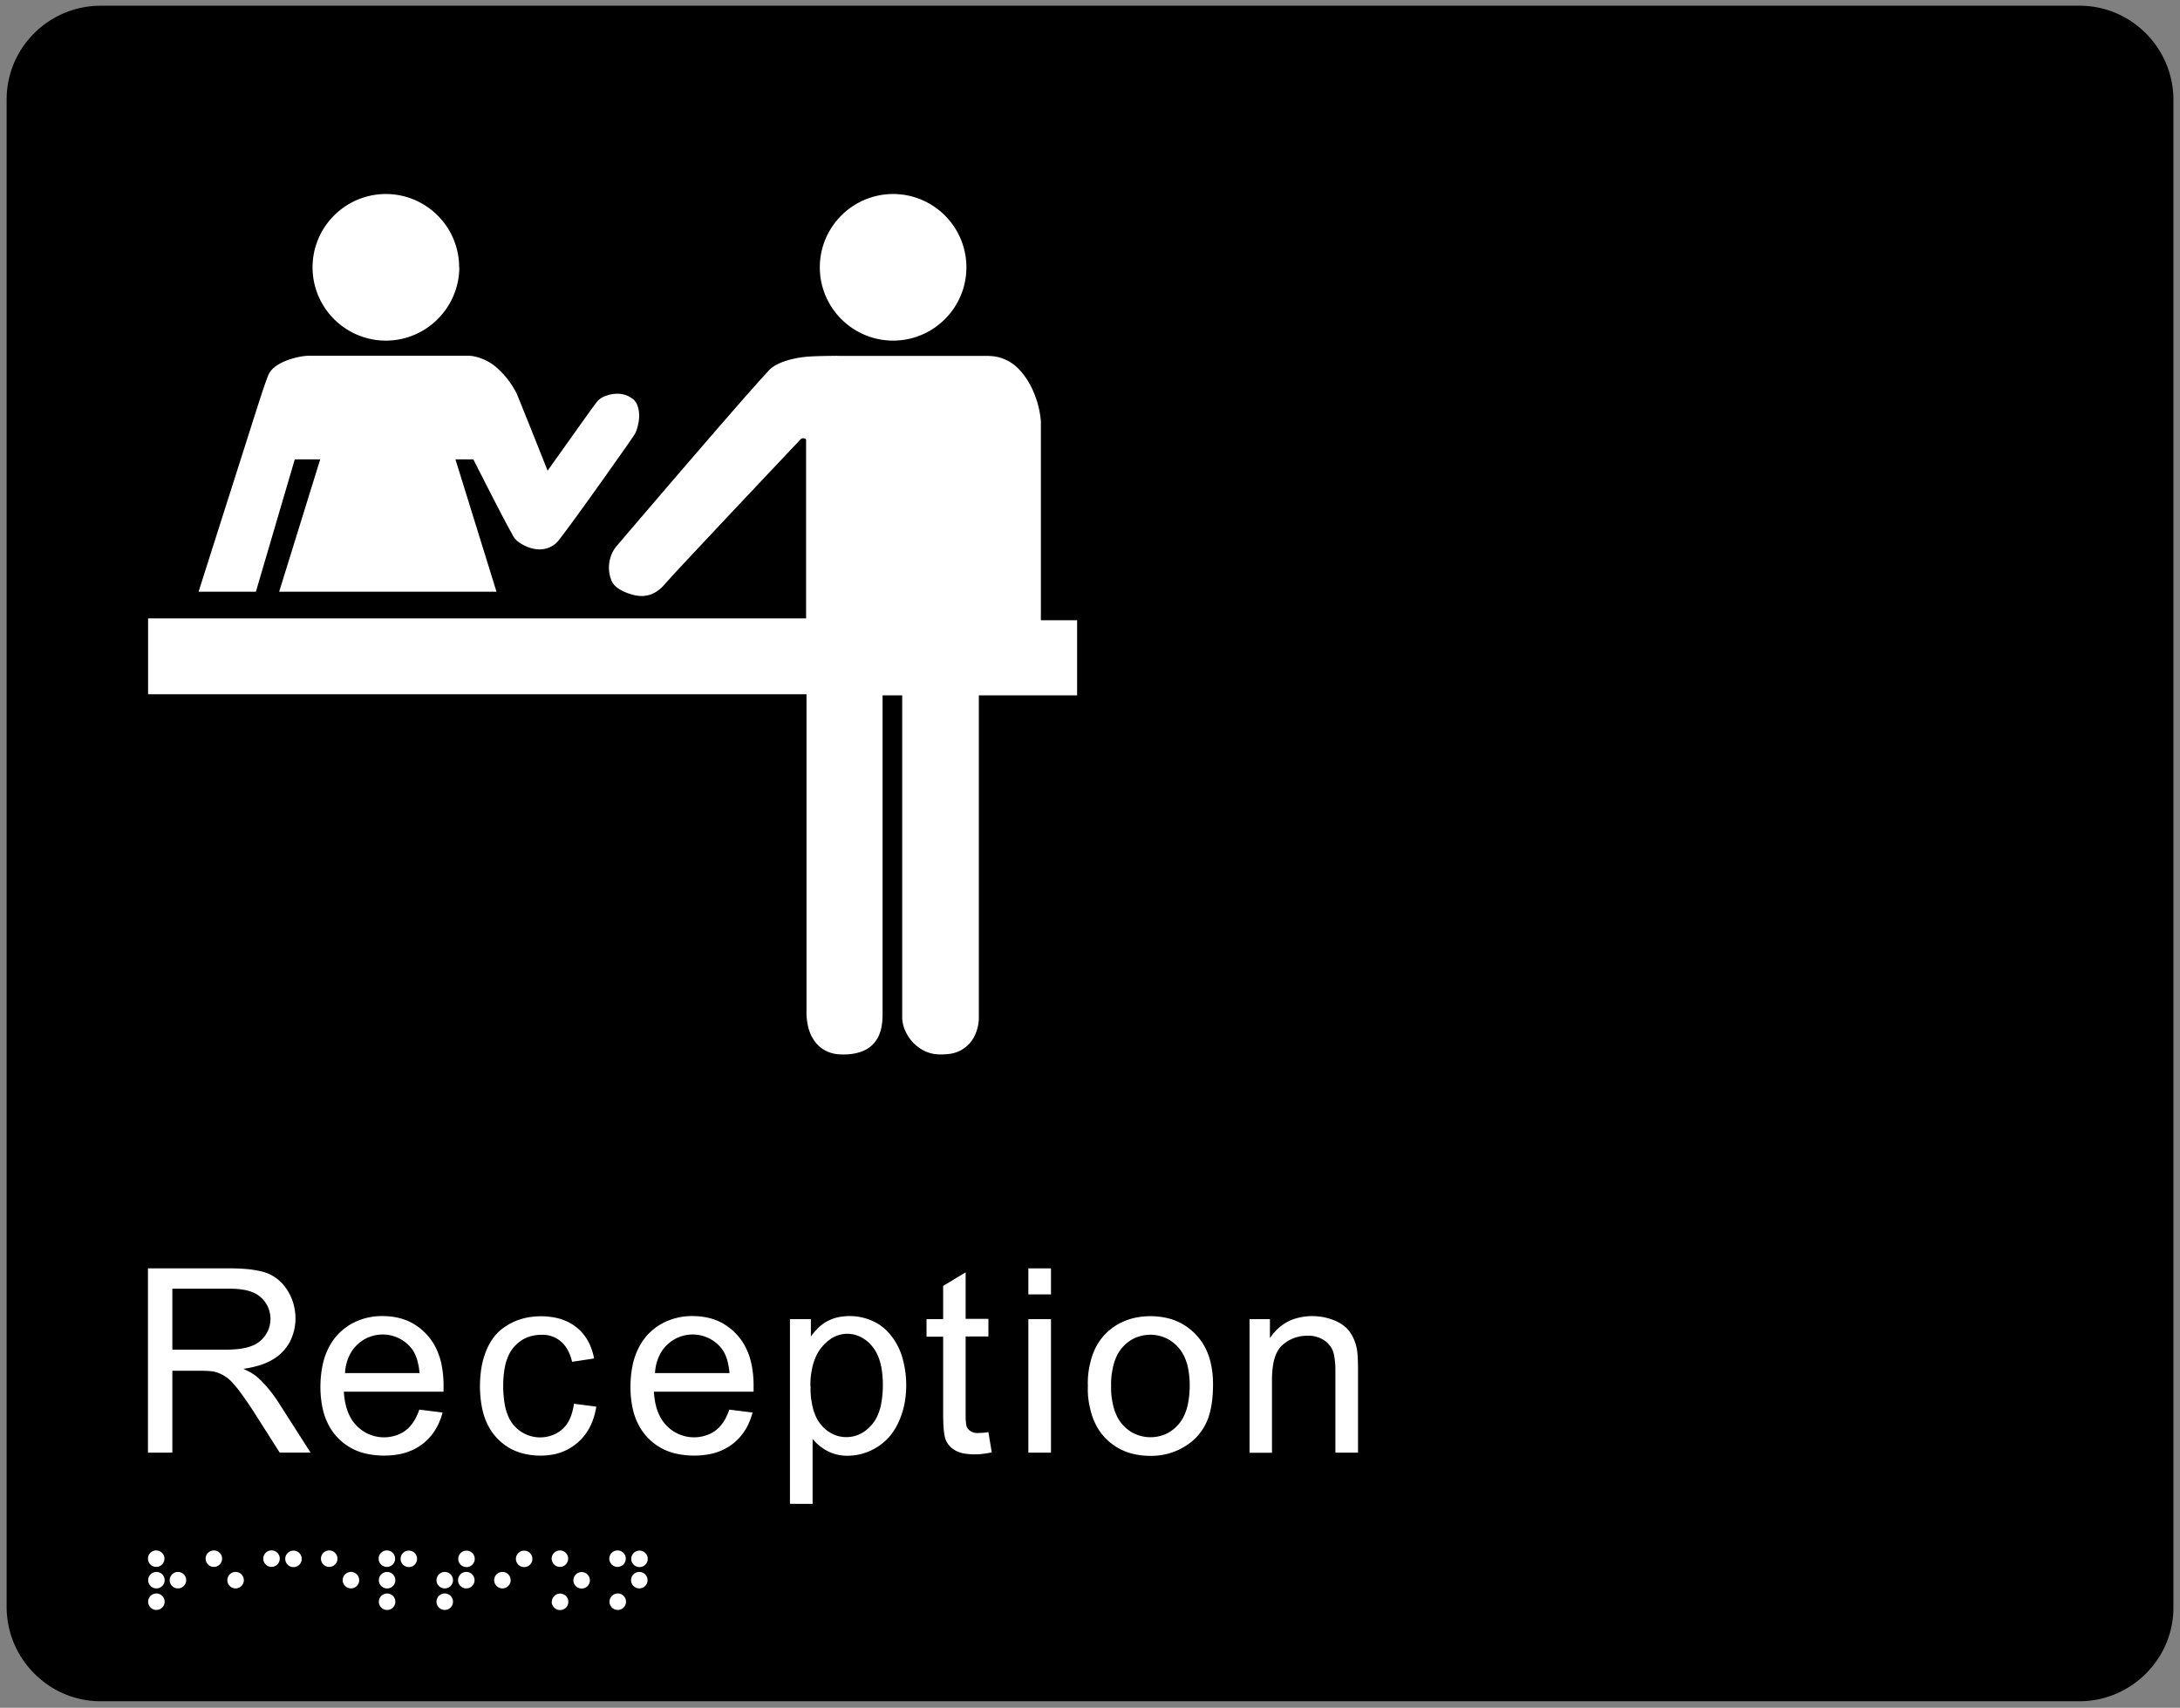 <svg id="Layer_1" data-name="Layer 1" xmlns="http://www.w3.org/2000/svg" viewBox="0 0 655.98 513.96"><rect x="0" y="0" width="655.98" height="513.96" fill="#808080" stroke="none"/><title>reception-black</title><path d="M2,30A28,28,0,0,1,8.91,11.49,28.3,28.3,0,0,1,30.3,1.72H625.67A27.94,27.94,0,0,1,644.2,8.64,28.3,28.3,0,0,1,654,30V483.66a27.94,27.94,0,0,1-6.91,18.53A28.3,28.3,0,0,1,625.67,512H30.3A27.94,27.94,0,0,1,11.77,505,28.3,28.3,0,0,1,2,483.66V30" fill-rule="evenodd"/><path d="M59.83,178.08H77L88.7,138.25h7.65L84,178.08h65.4l-12.35-39.83h5.39c3.35,6.65,6.75,13.27,8.76,17.11s2.63,4.89,3,5.54a5.93,5.93,0,0,0,1.64,2.08c3,2.19,7.7,3.75,11.48.5a8.42,8.42,0,0,0,.79-.87c.33-.41.78-1,1.72-2.25s2.39-3.21,6-8.2,9.27-13,12.22-17.2,3.14-4.56,3.34-5.08c.81-2.14,1.56-5.66.14-8.47a4.6,4.6,0,0,0-.85-1.14,7.57,7.57,0,0,0-5.5-1.75,9.77,9.77,0,0,0-3.3.78,5.71,5.71,0,0,0-2.14,1.48l-.62.81c-.35.47-.92,1.22-3.34,4.61s-6.71,9.42-11,15.45c-2.64-6.64-5.28-13.27-6.79-17s-1.86-4.63-2.09-5.17l-.4-1a29,29,0,0,0-2.56-4.11,23.19,23.19,0,0,0-2.7-3,14.9,14.9,0,0,0-8-4.2,11.4,11.4,0,0,0-1.66-.12H92.87a18.93,18.93,0,0,0-3.13.41,23.9,23.9,0,0,0-3.08.88,16.89,16.89,0,0,0-2.27,1,11.74,11.74,0,0,0-1.49.94,6.45,6.45,0,0,0-2.09,2.44c-.14.33-.28.67-.64,1.66s-1,2.63-4.39,13.34-9.72,30.49-16,50.28" fill="#fff"/><path d="M252,107.08c-7,.06-9,.21-10.8.46a29,29,0,0,0-4.55,1,17.23,17.23,0,0,0-2.93,1.19,9,9,0,0,0-1.81,1.22c-.32.29-.62.59-2.36,2.51s-4.93,5.48-12.56,14.27-19.68,22.82-31.69,36.9A10.31,10.31,0,0,0,184.12,175c.86,1.71,2.61,2.55,4,3.22,3.9,1.57,7.81,2.07,11.65-2.1.34-.4.69-.79,1.62-1.82s2.44-2.69,9.14-9.84,18.6-19.79,30.52-32.4c.54-.32,1.66-.19,1.51.58v53.46h-198v22.84H242.68v96.36a20.62,20.62,0,0,0,.46,3.57,12.68,12.68,0,0,0,.86,2.54,11.79,11.79,0,0,0,1,1.74,9.38,9.38,0,0,0,2.12,2.24,10,10,0,0,0,5.15,1.9c2.23.16,6,.12,9-1.84a8.41,8.41,0,0,0,2.33-2.28,9.7,9.7,0,0,0,.93-1.7,11.13,11.13,0,0,0,.73-2.46,20.78,20.78,0,0,0,.31-3.6V209.27h5.91v97.17a10.33,10.33,0,0,0,1.06,4.08,12.82,12.82,0,0,0,1.1,1.89,12.16,12.16,0,0,0,1.25,1.51c3.57,3.43,6.88,3.66,10.5,3.29a9.77,9.77,0,0,0,7.05-4.06,10.65,10.65,0,0,0,1-1.78,12.52,12.52,0,0,0,1.1-5V209.27h29.57V186.66h-10.9V126.71a29,29,0,0,0-1-5.37,29.84,29.84,0,0,0-1.82-4.73,22.77,22.77,0,0,0-2-3.34,17.54,17.54,0,0,0-1.87-2.23,12.63,12.63,0,0,0-7.23-3.77,17.49,17.49,0,0,0-2.31-.16c-1.05,0-2.53,0-5,0l-13.55,0c-7.65,0-19.51,0-26.46,0" fill="#fff"/><path d="M138.21,80.45A22,22,0,0,1,134,93.34a22.25,22.25,0,0,1-5,5,22,22,0,0,1-25.78,0,22.25,22.25,0,0,1-5-5,22,22,0,0,1,0-25.78,22.25,22.25,0,0,1,5-5,22,22,0,0,1,25.78,0,22.28,22.28,0,0,1,5,5,22,22,0,0,1,4.16,12.89" fill="#fff"/><path d="M290.8,80.45a22,22,0,0,1-4.16,12.89,22.25,22.25,0,0,1-5,5,22,22,0,0,1-25.78,0,22.3,22.3,0,0,1-5-5,22,22,0,0,1,0-25.78,22.25,22.25,0,0,1,5-5,22,22,0,0,1,25.78,0,22.28,22.28,0,0,1,5,5,22,22,0,0,1,4.16,12.89" fill="#fff"/><path d="M51.86,406.19H67.64c1.21,0,2.41-.05,3.43-.14a17,17,0,0,0,4.47-.91A8.7,8.7,0,0,0,81,394.36a7.73,7.73,0,0,0-1-2.15,8.8,8.8,0,0,0-1.55-1.81,8.06,8.06,0,0,0-2-1.3,12.08,12.08,0,0,0-2.93-.91,23.32,23.32,0,0,0-4.1-.35H51.86v18.35m-7.34,31V381.71H69.11c1.79,0,3.59.08,5.08.21a30.45,30.45,0,0,1,3.66.54,12.48,12.48,0,0,1,7,3.72,15.33,15.33,0,0,1,3.79,7.68,15.52,15.52,0,0,1-1.47,10.07,14.18,14.18,0,0,1-2.08,2.84A13.4,13.4,0,0,1,82.32,409a18,18,0,0,1-3.86,1.77,29.63,29.63,0,0,1-5.22,1.18c.69.33,1.38.69,2,1a12.91,12.91,0,0,1,2.66,1.92c.5.46,1.16,1.12,1.83,1.86a41,41,0,0,1,4.07,5.34l9.65,15.1H84.17l-7.34-11.54c-.77-1.22-1.57-2.41-2.25-3.42-1.27-1.86-2.1-3-3.09-4.28-.46-.58-1-1.2-1.45-1.7a10.73,10.73,0,0,0-4.48-3.09,7.38,7.38,0,0,0-1.91-.46,31.16,31.16,0,0,0-3.28-.14H51.86v24.63Z" fill="#fff" fill-rule="evenodd"/><path d="M103.82,413.23h22.43a21.83,21.83,0,0,0-.56-3.37,12.59,12.59,0,0,0-.89-2.48,8.58,8.58,0,0,0-1.12-1.76,11.09,11.09,0,0,0-16.32-.8,11.16,11.16,0,0,0-1.76,2.24,13.64,13.64,0,0,0-1.78,6.17m22.36,11,7,.87a20.57,20.57,0,0,1-1.47,3.9,16.46,16.46,0,0,1-2.07,3.17,15.87,15.87,0,0,1-2.61,2.49,15.42,15.42,0,0,1-3.11,1.82,17.93,17.93,0,0,1-3.81,1.18,25.32,25.32,0,0,1-10.25-.25,16.75,16.75,0,0,1-11-8.6,19.74,19.74,0,0,1-1.79-5,30.7,30.7,0,0,1-.65-6.43,32.41,32.41,0,0,1,.66-6.58,20.65,20.65,0,0,1,1.81-5.18,17.33,17.33,0,0,1,2.77-4,17.74,17.74,0,0,1,3.73-3,18.73,18.73,0,0,1,9.77-2.54,20.53,20.53,0,0,1,5.15.63,16,16,0,0,1,4.38,1.85,17.48,17.48,0,0,1,3.65,3,16.94,16.94,0,0,1,2.71,3.87,20.36,20.36,0,0,1,1.78,5.08,31.74,31.74,0,0,1,.64,6.89c0,.34,0,.89,0,1.43h-30a22.45,22.45,0,0,0,.65,4.33,14.46,14.46,0,0,0,1.29,3.33,11.53,11.53,0,0,0,1.82,2.5,11.47,11.47,0,0,0,12.95,2.6,9.26,9.26,0,0,0,3.36-2.51,12.31,12.31,0,0,0,1.42-2.06A18.82,18.82,0,0,0,126.17,424.24Z" fill="#fff" fill-rule="evenodd"/><path d="M172.73,422.46l6.7.87a21.85,21.85,0,0,1-1.17,4.42,16.5,16.5,0,0,1-1.9,3.59,15.56,15.56,0,0,1-2.56,2.83,15.65,15.65,0,0,1-6.85,3.46,21.34,21.34,0,0,1-9.51-.19,15.89,15.89,0,0,1-4.4-1.82,16.73,16.73,0,0,1-3.58-2.91,16.37,16.37,0,0,1-2.64-3.81,20.32,20.32,0,0,1-1.75-5.08,34.53,34.53,0,0,1-.38-10.92,24.61,24.61,0,0,1,1.9-7.07,18,18,0,0,1,1.71-3,14.19,14.19,0,0,1,2.19-2.43,18,18,0,0,1,8.86-4,22.2,22.2,0,0,1,7.67.14,15.6,15.6,0,0,1,3.54,1.13,14,14,0,0,1,2.89,1.77,13.77,13.77,0,0,1,2.36,2.42,14.38,14.38,0,0,1,1.8,3.11,19,19,0,0,1,1.16,3.87l-6.62,1a15.21,15.21,0,0,0-.85-2.61,10.38,10.38,0,0,0-1.14-2,8.42,8.42,0,0,0-7.17-3.52,12.26,12.26,0,0,0-3.25.42,9.83,9.83,0,0,0-2.78,1.24,11.11,11.11,0,0,0-2.3,2,10.41,10.41,0,0,0-1.65,2.59,15.8,15.8,0,0,0-1.15,3.78,31,31,0,0,0-.44,5.34,32.32,32.32,0,0,0,.43,5.4,16.24,16.24,0,0,0,1.11,3.81,10.23,10.23,0,0,0,1.58,2.57,10.44,10.44,0,0,0,12.87,2.52,9.21,9.21,0,0,0,1.88-1.33,8.69,8.69,0,0,0,1.48-1.77,11.32,11.32,0,0,0,1.17-2.48,18.36,18.36,0,0,0,.77-3.33" fill="#fff" fill-rule="evenodd"/><path d="M197.09,413.23h22.43a21.83,21.83,0,0,0-.55-3.37,12.59,12.59,0,0,0-.89-2.48,8.58,8.58,0,0,0-1.12-1.76,11.09,11.09,0,0,0-16.32-.8,11.16,11.16,0,0,0-1.76,2.24,13.65,13.65,0,0,0-1.78,6.17m22.36,11,7,.87A20.57,20.57,0,0,1,225,429a16.46,16.46,0,0,1-2.07,3.17,15.87,15.87,0,0,1-2.61,2.49,15.42,15.42,0,0,1-3.11,1.82,17.93,17.93,0,0,1-3.81,1.18,25.32,25.32,0,0,1-10.25-.25,16.75,16.75,0,0,1-11-8.6,19.74,19.74,0,0,1-1.79-5,30.77,30.77,0,0,1-.65-6.43,32.41,32.41,0,0,1,.66-6.58,20.61,20.61,0,0,1,1.82-5.18,17.3,17.3,0,0,1,2.76-4,17.74,17.74,0,0,1,3.73-3,18.73,18.73,0,0,1,9.77-2.54,20.53,20.53,0,0,1,5.15.63,16,16,0,0,1,4.38,1.85,17.48,17.48,0,0,1,3.65,3,16.94,16.94,0,0,1,2.71,3.87,20.36,20.36,0,0,1,1.78,5.08,31.74,31.74,0,0,1,.64,6.89c0,.34,0,.89,0,1.43h-30a22.45,22.45,0,0,0,.65,4.33,14.46,14.46,0,0,0,1.29,3.33,11.53,11.53,0,0,0,1.82,2.5,11.48,11.48,0,0,0,12.95,2.6,9.26,9.26,0,0,0,3.36-2.51,12.31,12.31,0,0,0,1.42-2.06A18.82,18.82,0,0,0,219.45,424.24Z" fill="#fff" fill-rule="evenodd"/><path d="M243.91,417.31a22.16,22.16,0,0,0,.43,5.17,15.92,15.92,0,0,0,1.12,3.73,10.68,10.68,0,0,0,1.63,2.61,10.17,10.17,0,0,0,4.8,3.27,9.56,9.56,0,0,0,8.19-1.27,12.19,12.19,0,0,0,2.32-2.13,11.06,11.06,0,0,0,1.67-2.7,16.48,16.48,0,0,0,1.15-3.87,31.51,31.51,0,0,0,.44-5.32,29.42,29.42,0,0,0-.43-5.16,16.27,16.27,0,0,0-1.12-3.75,11.24,11.24,0,0,0-1.64-2.68,10.28,10.28,0,0,0-4.8-3.38,8.89,8.89,0,0,0-8,1.33,13.5,13.5,0,0,0-2.42,2.29,12.34,12.34,0,0,0-1.76,2.86,16.83,16.83,0,0,0-1.18,3.87,21.74,21.74,0,0,0-.44,5.14m-6.17,35.26V397H244v5.22a18.78,18.78,0,0,1,1.59-1.94,12.23,12.23,0,0,1,7.45-4,16.69,16.69,0,0,1,11.69,2.46,15.35,15.35,0,0,1,2.36,2,19.28,19.28,0,0,1,4.68,8.76,30,30,0,0,1,.65,11.42,24.64,24.64,0,0,1-2,7,20,20,0,0,1-1.73,3.07,15.85,15.85,0,0,1-2.15,2.51,17.08,17.08,0,0,1-8.41,4.31,17.27,17.27,0,0,1-2.89.29,12.75,12.75,0,0,1-8-2.5,13.28,13.28,0,0,1-2.72-2.57v19.56Z" fill="#fff" fill-rule="evenodd"/><path d="M297.43,431.09l1,6a29.47,29.47,0,0,1-3.66.55,19.77,19.77,0,0,1-4-.11,8.67,8.67,0,0,1-3.28-1,6.94,6.94,0,0,1-2.19-1.91,6.23,6.23,0,0,1-.65-1.13,6,6,0,0,1-.39-1.28,19.2,19.2,0,0,1-.32-2.46c-.09-1.16-.14-2.75-.14-4.33V402.29h-5V397h5V387l6.77-4.09v14h6.85v5.3h-6.85v23.49c0,.76,0,1.52.06,2.07.14,1.44.17,1.79,1,2.63a3.82,3.82,0,0,0,2.82.86,22,22,0,0,0,3-.26" fill="#fff" fill-rule="evenodd"/><path d="M309.44,437.18V397h6.81v40.18h-6.81m0-47.63v-7.83h6.81v7.83Z" fill="#fff" fill-rule="evenodd"/><path d="M334.35,417.09a21,21,0,0,0,.45,5.11A15.7,15.7,0,0,0,336,426a11.23,11.23,0,0,0,1.75,2.7,12,12,0,0,0,2.41,2.1,11.36,11.36,0,0,0,9.22,1.28,10,10,0,0,0,2.81-1.28,12,12,0,0,0,2.41-2.12,11.24,11.24,0,0,0,1.75-2.72,16,16,0,0,0,1.19-3.83,29.33,29.33,0,0,0,.45-5.19,26.38,26.38,0,0,0-.45-5,15.29,15.29,0,0,0-1.19-3.7,11.45,11.45,0,0,0-1.77-2.71,12.24,12.24,0,0,0-2.43-2.11,11.27,11.27,0,0,0-9.18-1.27,10,10,0,0,0-2.82,1.27,11.93,11.93,0,0,0-2.41,2.09,11.17,11.17,0,0,0-1.75,2.69A15.58,15.58,0,0,0,334.8,412a20.92,20.92,0,0,0-.45,5.11m-7,0a24.51,24.51,0,0,1,.79-7.23,18.69,18.69,0,0,1,2.17-5.42,16.78,16.78,0,0,1,6.87-6.33,18.21,18.21,0,0,1,4.21-1.51,22.6,22.6,0,0,1,10.1.12,16.75,16.75,0,0,1,4.5,1.83,17.82,17.82,0,0,1,3.74,2.95,17.15,17.15,0,0,1,2.81,3.85,19.33,19.33,0,0,1,1.82,5,28.37,28.37,0,0,1,.65,6.21,41.72,41.72,0,0,1-.31,5.23,25.09,25.09,0,0,1-.83,4,16.4,16.4,0,0,1-1.21,3,17.15,17.15,0,0,1-1.76,2.7,15.83,15.83,0,0,1-2.26,2.3,19.22,19.22,0,0,1-12.44,4.33,22.15,22.15,0,0,1-5.4-.63,16.92,16.92,0,0,1-4.53-1.84,17.29,17.29,0,0,1-3.7-2.92,16.48,16.48,0,0,1-2.74-3.83,20.08,20.08,0,0,1-1.82-5.13A23.69,23.69,0,0,1,327.35,417.09Z" fill="#fff" fill-rule="evenodd"/><path d="M376,437.18V397h6.13v5.71a15.39,15.39,0,0,1,3.34-3.64,13.17,13.17,0,0,1,4.25-2.22,17.72,17.72,0,0,1,11.89.56,14.43,14.43,0,0,1,1.93,1,9.16,9.16,0,0,1,2.61,2.41,11.89,11.89,0,0,1,1.59,3.12,13.35,13.35,0,0,1,.7,3.13c.05.51.1,1.16.14,2.08s.06,2.12.06,3.32v24.71h-6.81V412.74c0-1,0-2-.11-2.86-.3-2.46-.42-3.83-2.27-5.73a8.43,8.43,0,0,0-6-2.16,11.23,11.23,0,0,0-5.29,1.24,11.84,11.84,0,0,0-2.1,1.42,6.49,6.49,0,0,0-1.3,1.46,9.47,9.47,0,0,0-1,2,15,15,0,0,0-.73,3,29.53,29.53,0,0,0-.28,4.17v21.94H376" fill="#fff" fill-rule="evenodd"/><path d="M44.52,469.09a2.46,2.46,0,0,1,.73-1.76,2.48,2.48,0,1,1,0,3.51,2.49,2.49,0,0,1-.73-1.76m.06,6.48a2.47,2.47,0,0,1,.73-1.76,2.48,2.48,0,1,1,0,3.51A2.49,2.49,0,0,1,44.58,475.57Zm0,6.48a2.47,2.47,0,0,1,.73-1.76,2.48,2.48,0,1,1,0,3.51A2.49,2.49,0,0,1,44.58,482.05Zm6.48-6.48a2.47,2.47,0,0,1,.73-1.76,2.48,2.48,0,1,1,0,3.51A2.49,2.49,0,0,1,51.06,475.57Z" fill="#fff" fill-rule="evenodd"/><path d="M61.87,469.09a2.47,2.47,0,0,1,.73-1.76,2.48,2.48,0,1,1,0,3.51,2.49,2.49,0,0,1-.73-1.76m6.54,6.48a2.46,2.46,0,0,1,.73-1.76,2.48,2.48,0,1,1,0,3.51A2.49,2.49,0,0,1,68.42,475.57Z" fill="#fff" fill-rule="evenodd"/><path d="M85.83,469.15a2.46,2.46,0,0,1,.73-1.76,2.48,2.48,0,1,1,0,3.51,2.49,2.49,0,0,1-.73-1.76m-6.61-.06a2.47,2.47,0,0,1,.73-1.76,2.48,2.48,0,1,1,0,3.51A2.49,2.49,0,0,1,79.22,469.09Z" fill="#fff" fill-rule="evenodd"/><path d="M96.58,469.09a2.47,2.47,0,0,1,.73-1.76,2.48,2.48,0,1,1,0,3.51,2.49,2.49,0,0,1-.73-1.76m6.54,6.48a2.47,2.47,0,0,1,.73-1.76,2.48,2.48,0,1,1,0,3.51A2.49,2.49,0,0,1,103.12,475.57Z" fill="#fff" fill-rule="evenodd"/><path d="M113.93,469.09a2.47,2.47,0,0,1,.73-1.76,2.48,2.48,0,1,1,0,3.51,2.49,2.49,0,0,1-.73-1.76m6.61.06a2.47,2.47,0,0,1,.73-1.76,2.48,2.48,0,1,1,0,3.51A2.49,2.49,0,0,1,120.53,469.15ZM114,475.57a2.47,2.47,0,0,1,.73-1.76,2.48,2.48,0,1,1,0,3.51A2.49,2.49,0,0,1,114,475.57Zm0,6.48a2.47,2.47,0,0,1,.73-1.76,2.48,2.48,0,1,1,0,3.51A2.49,2.49,0,0,1,114,482.05Z" fill="#fff" fill-rule="evenodd"/><path d="M137.89,469.15a2.47,2.47,0,0,1,.73-1.76,2.48,2.48,0,1,1,0,3.51,2.49,2.49,0,0,1-.73-1.76m-6.54,6.42a2.47,2.47,0,0,1,.73-1.76,2.48,2.48,0,1,1,0,3.51A2.49,2.49,0,0,1,131.34,475.57Zm0,6.48a2.47,2.47,0,0,1,.73-1.76,2.48,2.48,0,1,1,0,3.51A2.49,2.49,0,0,1,131.34,482.05Zm6.48-6.48a2.47,2.47,0,0,1,.73-1.76,2.48,2.48,0,1,1,0,3.51A2.49,2.49,0,0,1,137.82,475.57Z" fill="#fff" fill-rule="evenodd"/><path d="M155.24,469.15a2.47,2.47,0,0,1,.73-1.76,2.48,2.48,0,1,1,0,3.51,2.49,2.49,0,0,1-.73-1.76m-6.54,6.42a2.47,2.47,0,0,1,.73-1.76,2.48,2.48,0,1,1,0,3.51A2.49,2.49,0,0,1,148.7,475.57Z" fill="#fff" fill-rule="evenodd"/><path d="M166,469.09a2.47,2.47,0,0,1,.73-1.76,2.48,2.48,0,1,1,0,3.51,2.49,2.49,0,0,1-.73-1.76m.06,13a2.47,2.47,0,0,1,.73-1.76,2.48,2.48,0,1,1,0,3.51A2.49,2.49,0,0,1,166,482.05Zm6.48-6.48a2.47,2.47,0,0,1,.73-1.76,2.48,2.48,0,1,1,0,3.51A2.49,2.49,0,0,1,172.53,475.57Z" fill="#fff" fill-rule="evenodd"/><path d="M183.34,469.09a2.47,2.47,0,0,1,.73-1.76,2.48,2.48,0,1,1,0,3.51,2.49,2.49,0,0,1-.73-1.76m6.61.06a2.47,2.47,0,0,1,.73-1.76,2.48,2.48,0,1,1,0,3.51A2.49,2.49,0,0,1,189.94,469.15Zm-6.54,12.9a2.47,2.47,0,0,1,.73-1.76,2.48,2.48,0,1,1,0,3.51A2.49,2.49,0,0,1,183.4,482.05Zm6.48-6.48a2.47,2.47,0,0,1,.73-1.76,2.48,2.48,0,1,1,0,3.51A2.49,2.49,0,0,1,189.88,475.57Z" fill="#fff" fill-rule="evenodd"/></svg>